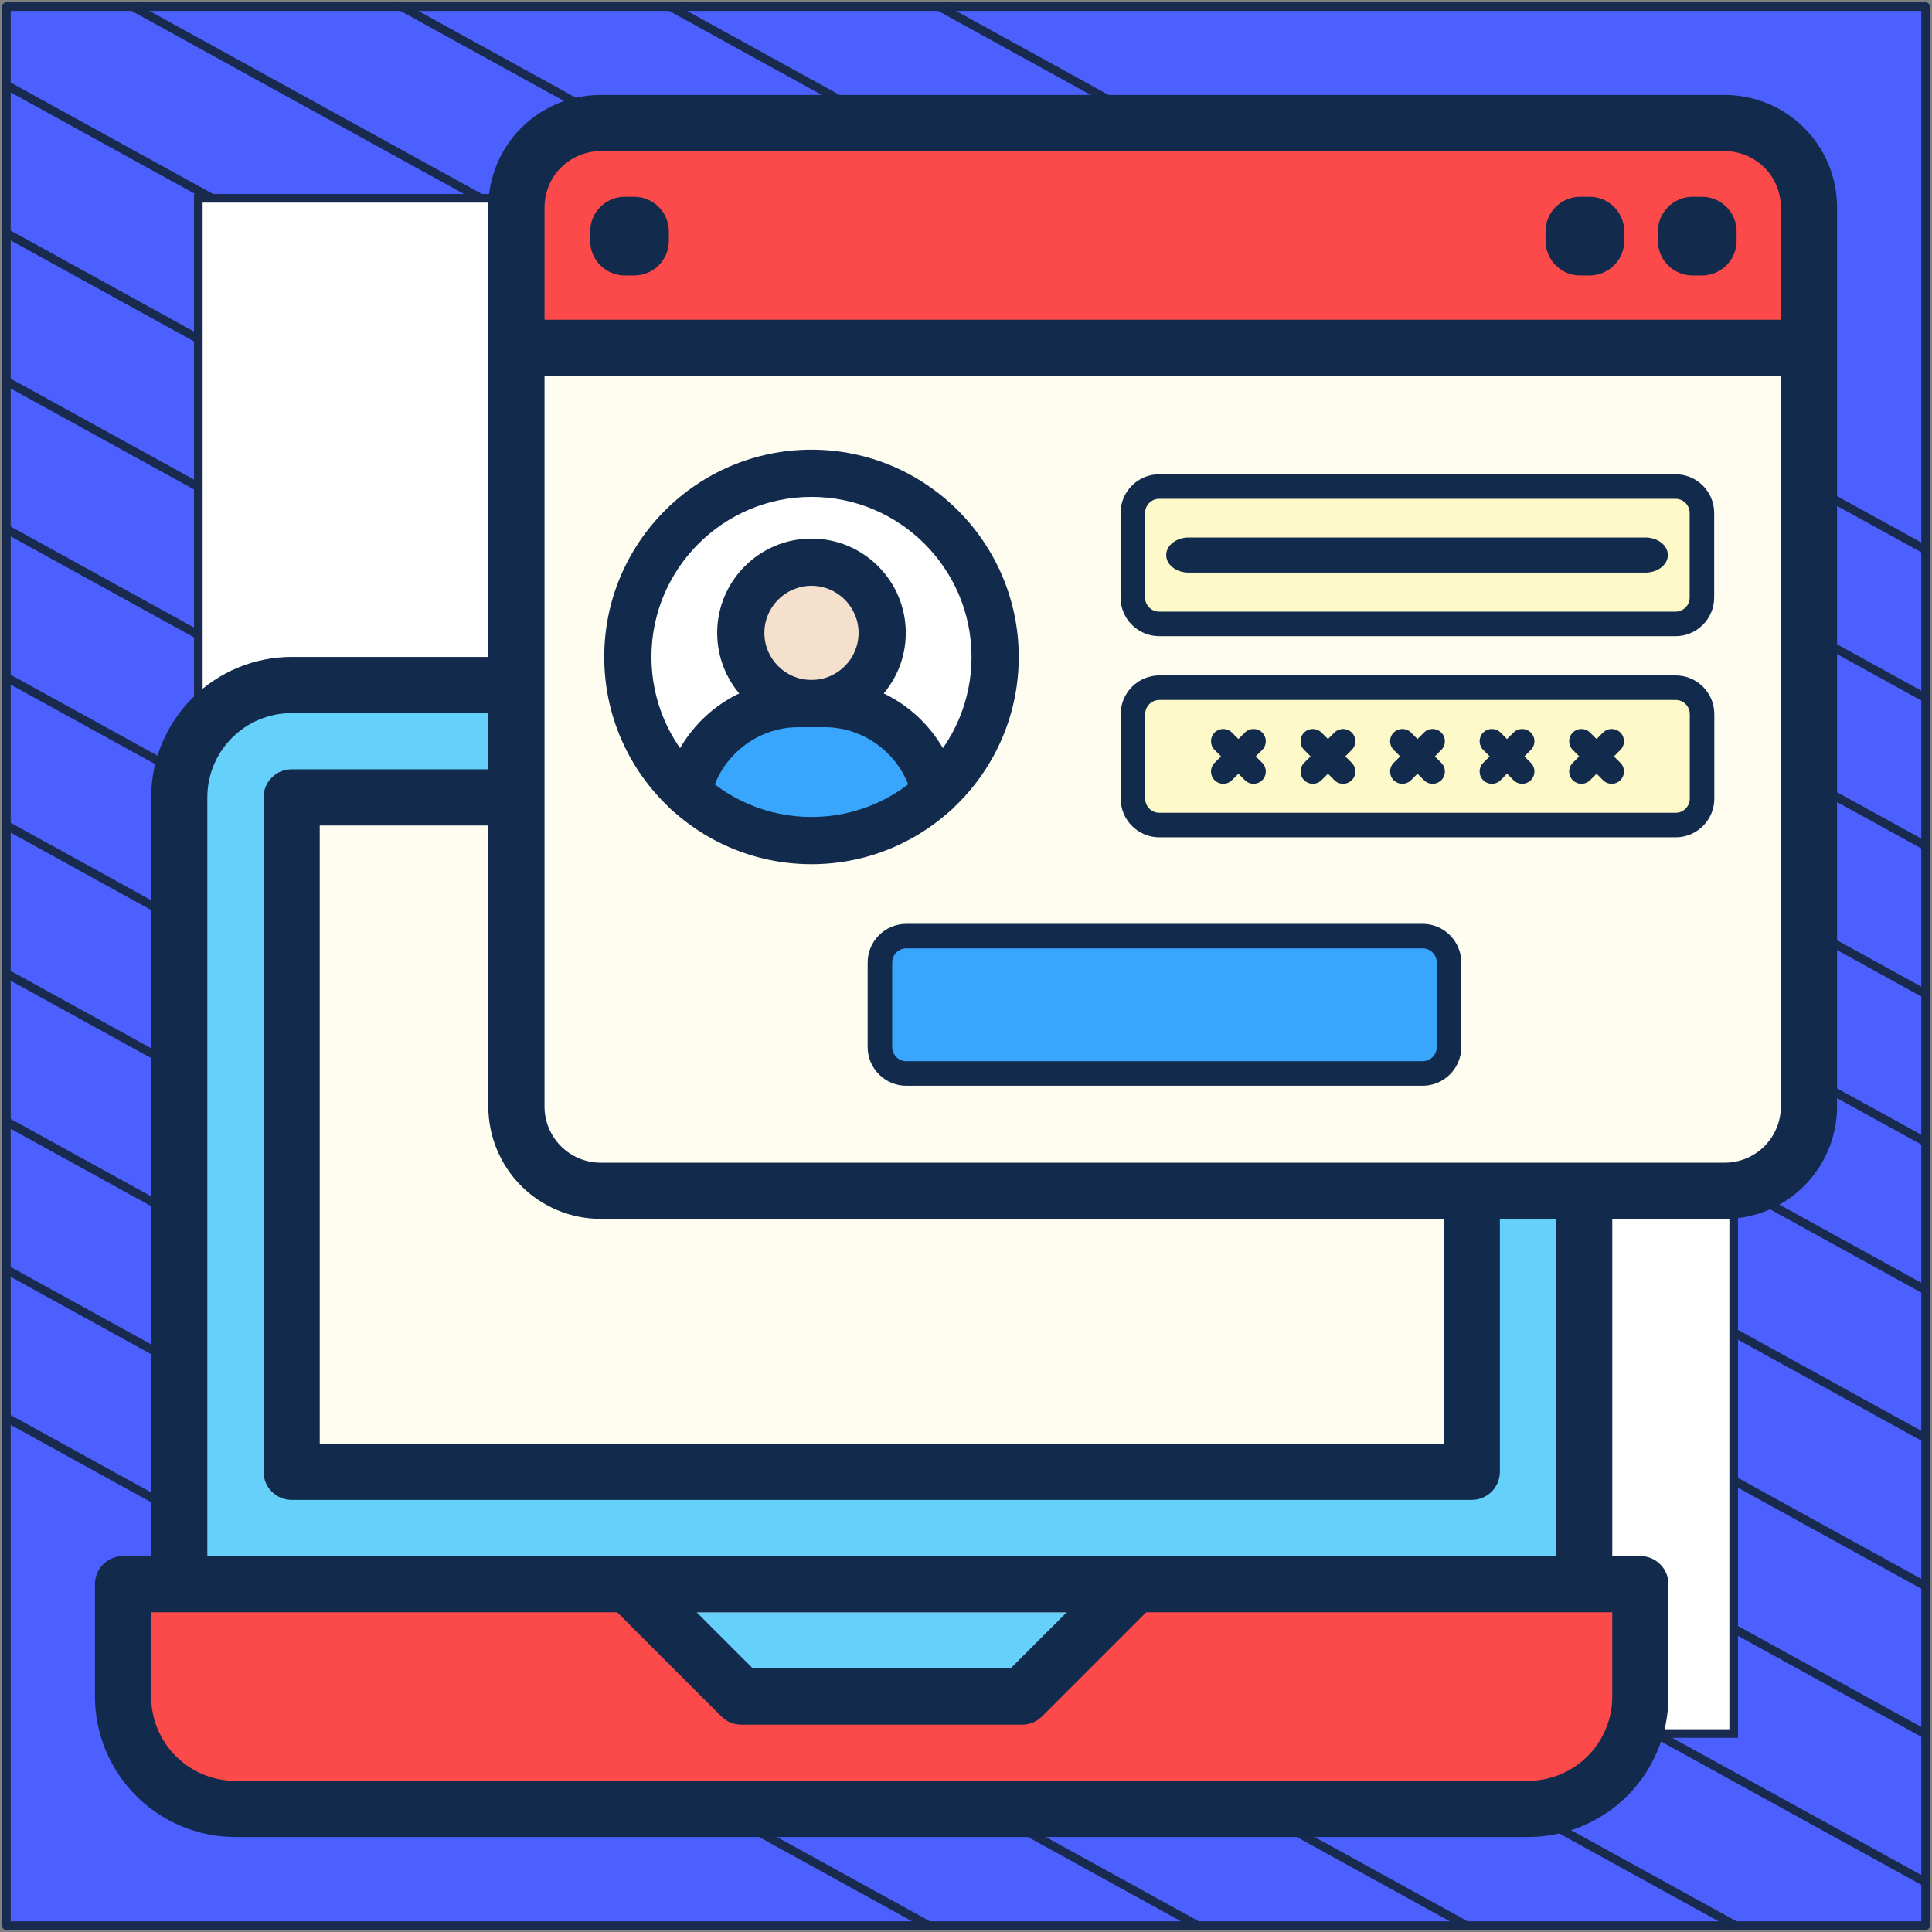 <?xml version="1.0" encoding="UTF-8"?> <svg xmlns="http://www.w3.org/2000/svg" width="302" height="302" viewBox="0 0 302 302" fill="none"><rect x="0" y="0" width="302" height="302" fill="#808080" stroke="none"/><path d="M301 1.038H1V301H301V1.038Z" fill="#4B60FF" stroke="#182A4D" stroke-width="1.346" stroke-linejoin="round"></path><mask id="mask0_1_1503" style="mask-type:luminance" maskUnits="userSpaceOnUse" x="1" y="1" width="300" height="300"><path d="M301 1H1V300.962H301V1Z" fill="white"></path></mask><g mask="url(#mask0_1_1503)"><path d="M-285.023 64.085L219.795 342.085" stroke="#182A4D" stroke-width="1.346" stroke-miterlimit="10"></path><path d="M-263.954 52.544L240.932 330.581" stroke="#182A4D" stroke-width="1.346" stroke-miterlimit="10"></path><path d="M-242.819 41.04L261.999 319.04" stroke="#182A4D" stroke-width="1.346" stroke-miterlimit="10"></path><path d="M-221.682 29.536L283.136 307.536" stroke="#182A4D" stroke-width="1.346" stroke-miterlimit="10"></path><path d="M-200.545 18.032L304.272 296.032" stroke="#182A4D" stroke-width="1.346" stroke-miterlimit="10"></path><path d="M-179.41 6.528L325.409 284.528" stroke="#182A4D" stroke-width="1.346" stroke-miterlimit="10"></path><path d="M-158.273 -5.014L346.545 273.024" stroke="#182A4D" stroke-width="1.346" stroke-miterlimit="10"></path><path d="M-137.205 -16.517L367.613 261.483" stroke="#182A4D" stroke-width="1.346" stroke-miterlimit="10"></path><path d="M-116.069 -28.021L388.749 249.979" stroke="#182A4D" stroke-width="1.346" stroke-miterlimit="10"></path><path d="M-94.932 -39.525L409.886 238.475" stroke="#182A4D" stroke-width="1.346" stroke-miterlimit="10"></path><path d="M-73.796 -51.029L431.023 226.971" stroke="#182A4D" stroke-width="1.346" stroke-miterlimit="10"></path><path d="M-52.659 -62.533L452.159 215.467" stroke="#182A4D" stroke-width="1.346" stroke-miterlimit="10"></path><path d="M-31.591 -74.075L473.227 203.963" stroke="#182A4D" stroke-width="1.346" stroke-miterlimit="10"></path><path d="M-10.454 -85.579L494.364 192.422" stroke="#182A4D" stroke-width="1.346" stroke-miterlimit="10"></path></g><path d="M271 31H31V270.975H271V31Z" fill="white" stroke="#182A4D" stroke-width="1.346" stroke-miterlimit="10"></path><path d="M45.586 107.077H230.061C234.72 107.077 239.189 108.928 242.484 112.223C245.779 115.518 247.63 119.987 247.63 124.646V247.63H28.017V124.646C28.017 119.987 29.868 115.518 33.163 112.223C36.458 108.928 40.926 107.077 45.586 107.077Z" fill="#65D1FB"></path><path d="M45.586 124.646H230.061V230.061H45.586V124.646Z" fill="#FFFDF0"></path><path d="M45.586 124.646V212.492H190.53C195.19 212.492 199.659 210.641 202.954 207.346C206.248 204.051 208.1 199.582 208.1 194.923V124.646H45.586Z" fill="#FFFDF0"></path><path d="M269.591 19.232H93.901C86.623 19.232 80.724 25.132 80.724 32.409V172.961C80.724 180.239 86.623 186.138 93.901 186.138H269.591C276.868 186.138 282.768 180.239 282.768 172.961V32.409C282.768 25.132 276.868 19.232 269.591 19.232Z" fill="#FFFDF0"></path><path d="M269.591 19.232H93.901C90.406 19.232 87.054 20.62 84.583 23.092C82.112 25.563 80.724 28.914 80.724 32.409V54.37H282.768V32.409C282.768 28.914 281.379 25.563 278.908 23.092C276.437 20.62 273.086 19.232 269.591 19.232Z" fill="#FC4949"></path><path d="M256.414 41.194C259.909 41.194 263.26 39.805 265.732 37.334C268.203 34.863 269.591 31.511 269.591 28.017V19.232H93.901C90.406 19.232 87.054 20.62 84.583 23.092C82.112 25.563 80.724 28.914 80.724 32.409V41.194H256.414Z" fill="#FC4949"></path><path d="M19.232 247.63H256.414V265.199C256.414 269.858 254.563 274.327 251.269 277.622C247.974 280.917 243.505 282.768 238.845 282.768H36.801C32.142 282.768 27.673 280.917 24.378 277.622C21.083 274.327 19.232 269.858 19.232 265.199V247.63Z" fill="#FC4949"></path><path d="M98.293 247.63L115.862 265.199H159.785L177.354 247.63H98.293Z" fill="#65D1FB"></path><path d="M172.961 243.237H102.685C100.259 243.237 98.293 245.204 98.293 247.63C98.293 250.055 100.259 252.022 102.685 252.022H172.961C175.387 252.022 177.354 250.055 177.354 247.63C177.354 245.204 175.387 243.237 172.961 243.237Z" fill="#FC4949"></path><path d="M269.591 14.84H93.901C89.241 14.84 84.772 16.691 81.478 19.986C78.183 23.281 76.332 27.749 76.332 32.409V102.685H45.586C39.764 102.692 34.182 105.008 30.065 109.125C25.948 113.242 23.632 118.824 23.625 124.646V243.237H19.232C18.067 243.237 16.95 243.7 16.127 244.524C15.303 245.348 14.84 246.465 14.84 247.63V265.199C14.847 271.021 17.163 276.603 21.28 280.72C25.397 284.837 30.979 287.153 36.801 287.16H238.845C244.668 287.153 250.25 284.837 254.367 280.72C258.484 276.603 260.8 271.021 260.807 265.199V247.63C260.807 246.465 260.344 245.348 259.52 244.524C258.696 243.7 257.579 243.237 256.414 243.237H252.022V190.53H269.591C274.251 190.53 278.719 188.679 282.014 185.384C285.309 182.09 287.16 177.621 287.16 172.961V32.409C287.16 27.749 285.309 23.281 282.014 19.986C278.719 16.691 274.251 14.84 269.591 14.84ZM93.901 23.625H269.591C271.921 23.625 274.155 24.55 275.803 26.197C277.45 27.845 278.376 30.079 278.376 32.409V49.978H85.116V32.409C85.116 30.079 86.042 27.845 87.689 26.197C89.337 24.55 91.571 23.625 93.901 23.625ZM93.901 190.53H225.669V225.668H49.978V129.039H76.332V172.961C76.332 177.621 78.183 182.09 81.478 185.384C84.772 188.679 89.241 190.53 93.901 190.53ZM252.022 265.199C252.022 268.693 250.634 272.045 248.163 274.516C245.692 276.987 242.34 278.375 238.845 278.375H36.801C33.307 278.375 29.955 276.987 27.484 274.516C25.013 272.045 23.625 268.693 23.625 265.199V252.022H96.475L112.757 268.304C113.58 269.128 114.697 269.591 115.862 269.591H159.785C160.949 269.591 162.066 269.128 162.89 268.304L179.172 252.022H252.022V265.199ZM108.896 252.022H166.751L157.966 260.806H117.68L108.896 252.022ZM243.238 243.237H32.409V124.646C32.409 121.152 33.797 117.8 36.269 115.329C38.74 112.858 42.091 111.47 45.586 111.47H76.332V120.254H45.586C44.421 120.254 43.304 120.717 42.48 121.541C41.656 122.364 41.194 123.482 41.194 124.646V230.061C41.194 231.226 41.656 232.343 42.48 233.166C43.304 233.99 44.421 234.453 45.586 234.453H230.061C231.226 234.453 232.343 233.99 233.167 233.166C233.99 232.343 234.453 231.226 234.453 230.061V190.53H243.238V243.237ZM269.591 181.746H93.901C91.571 181.746 89.337 180.82 87.689 179.173C86.042 177.525 85.116 175.291 85.116 172.961V58.763H278.376V172.961C278.376 175.291 277.45 177.525 275.803 179.173C274.155 180.82 271.921 181.746 269.591 181.746Z" fill="#122B4D"></path><path d="M222.655 146.059H141.953C139.672 146.059 137.823 147.908 137.823 150.188V163.402C137.823 165.683 139.672 167.532 141.953 167.532H222.654C224.935 167.532 226.784 165.683 226.784 163.402V150.188C226.784 147.908 224.936 146.059 222.655 146.059Z" fill="#39A6FE"></path><path d="M222.375 144.411H141.674C138.339 144.411 135.627 147.124 135.627 150.459V163.672C135.627 167.007 138.339 169.719 141.674 169.719H222.375C225.709 169.719 228.422 167.007 228.422 163.672V150.459C228.422 147.124 225.709 144.411 222.375 144.411ZM224.588 163.672C224.588 164.892 223.595 165.885 222.375 165.885H141.674C140.454 165.885 139.461 164.892 139.461 163.672V150.459C139.461 149.238 140.454 148.246 141.674 148.246H222.375C223.595 148.246 224.588 149.238 224.588 150.459V163.672Z" fill="#122B4D"></path><path d="M261.907 76.052H181.205C178.924 76.052 177.075 77.901 177.075 80.182V93.396C177.075 95.677 178.924 97.526 181.205 97.526H261.906C264.187 97.526 266.036 95.677 266.036 93.396V80.182C266.036 77.901 264.188 76.052 261.907 76.052Z" fill="#FEF9C8"></path><path d="M257.193 89.508H185.812C183.869 89.508 182.295 88.28 182.295 86.763C182.295 85.247 183.869 84.018 185.812 84.018H257.193C259.136 84.018 260.71 85.247 260.71 86.763C260.71 88.28 259.136 89.508 257.193 89.508Z" fill="#122B4D"></path><path d="M261.926 107.496H181.224C178.944 107.496 177.095 109.345 177.095 111.625V124.839C177.095 127.12 178.944 128.969 181.224 128.969H261.926C264.206 128.969 266.055 127.12 266.055 124.839V111.625C266.055 109.345 264.206 107.496 261.926 107.496Z" fill="#FEF9C8"></path><path d="M261.907 74.135H181.205C177.87 74.135 175.158 76.848 175.158 80.183V93.396C175.158 96.731 177.87 99.443 181.205 99.443H261.906C265.24 99.443 267.953 96.731 267.953 93.396V80.183C267.954 76.848 265.24 74.135 261.907 74.135ZM264.119 93.396C264.119 94.616 263.127 95.609 261.907 95.609H181.205C179.985 95.609 178.992 94.616 178.992 93.396V80.183C178.992 78.962 179.985 77.97 181.205 77.97H261.906C263.126 77.97 264.118 78.962 264.118 80.183V93.396H264.119Z" fill="#122B4D"></path><path d="M261.926 105.578H181.225C177.89 105.578 175.178 108.291 175.178 111.625V124.839C175.178 128.173 177.89 130.886 181.225 130.886H261.926C265.26 130.886 267.973 128.173 267.973 124.839V111.625C267.973 108.291 265.26 105.578 261.926 105.578ZM264.138 124.839C264.138 126.059 263.146 127.051 261.926 127.051H181.225C180.005 127.051 179.012 126.059 179.012 124.839V111.625C179.012 110.405 180.005 109.413 181.225 109.413H261.926C263.146 109.413 264.138 110.405 264.138 111.625V124.839Z" fill="#122B4D"></path><path d="M197.306 119.243L192.571 114.509C191.822 113.76 190.609 113.76 189.86 114.509C189.111 115.259 189.111 116.473 189.86 117.22L194.594 121.954C194.968 122.328 195.459 122.515 195.95 122.515C196.44 122.515 196.931 122.328 197.306 121.954C198.055 121.205 198.055 119.991 197.306 119.243Z" fill="#122B4D"></path><path d="M197.306 114.509C196.556 113.76 195.343 113.76 194.594 114.509L189.86 119.243C189.111 119.991 189.111 121.205 189.86 121.954C190.234 122.328 190.725 122.515 191.216 122.515C191.707 122.515 192.197 122.328 192.572 121.954L197.306 117.22C198.055 116.473 198.055 115.259 197.306 114.509Z" fill="#122B4D"></path><path d="M211.302 119.243L206.568 114.509C205.818 113.76 204.605 113.76 203.856 114.509C203.107 115.259 203.107 116.473 203.856 117.22L208.59 121.954C208.964 122.328 209.455 122.515 209.946 122.515C210.437 122.515 210.927 122.328 211.302 121.954C212.051 121.205 212.051 119.991 211.302 119.243Z" fill="#122B4D"></path><path d="M211.302 114.509C210.552 113.76 209.339 113.76 208.59 114.509L203.856 119.243C203.107 119.991 203.107 121.205 203.856 121.954C204.23 122.328 204.721 122.515 205.212 122.515C205.703 122.515 206.193 122.328 206.568 121.954L211.302 117.22C212.051 116.473 212.051 115.259 211.302 114.509Z" fill="#122B4D"></path><path d="M225.298 119.243L220.565 114.509C219.815 113.76 218.602 113.76 217.853 114.509C217.104 115.259 217.104 116.473 217.853 117.22L222.586 121.954C222.96 122.328 223.451 122.515 223.942 122.515C224.433 122.515 224.923 122.328 225.298 121.954C226.046 121.205 226.046 119.991 225.298 119.243Z" fill="#122B4D"></path><path d="M225.298 114.509C224.548 113.76 223.335 113.76 222.587 114.509L217.853 119.243C217.104 119.991 217.104 121.205 217.853 121.954C218.228 122.328 218.719 122.515 219.209 122.515C219.7 122.515 220.191 122.328 220.565 121.954L225.299 117.22C226.046 116.473 226.046 115.259 225.298 114.509Z" fill="#122B4D"></path><path d="M239.294 119.243L234.56 114.509C233.811 113.76 232.598 113.76 231.849 114.509C231.101 115.259 231.1 116.472 231.849 117.22L236.583 121.954C236.957 122.328 237.448 122.515 237.938 122.515C238.429 122.515 238.919 122.328 239.294 121.954C240.042 121.205 240.042 119.992 239.294 119.243Z" fill="#122B4D"></path><path d="M239.294 114.509C238.545 113.76 237.331 113.76 236.583 114.509L231.85 119.243C231.1 119.992 231.1 121.205 231.85 121.954C232.224 122.328 232.715 122.515 233.205 122.515C233.696 122.515 234.186 122.328 234.561 121.954L239.295 117.22C240.042 116.472 240.042 115.259 239.294 114.509Z" fill="#122B4D"></path><path d="M253.29 119.243L248.556 114.509C247.807 113.76 246.594 113.76 245.845 114.509C245.097 115.259 245.096 116.472 245.845 117.22L250.579 121.954C250.953 122.328 251.444 122.515 251.935 122.515C252.425 122.515 252.915 122.328 253.29 121.954C254.038 121.205 254.038 119.992 253.29 119.243Z" fill="#122B4D"></path><path d="M253.289 114.509C252.54 113.76 251.327 113.76 250.578 114.509L245.845 119.243C245.096 119.992 245.096 121.205 245.845 121.954C246.219 122.328 246.71 122.515 247.201 122.515C247.692 122.515 248.182 122.328 248.557 121.954L253.29 117.22C254.038 116.472 254.038 115.259 253.289 114.509Z" fill="#122B4D"></path><path d="M126.847 73.982C142.712 73.982 155.555 86.842 155.555 102.689C155.555 111.017 152.006 118.519 146.349 123.755C144.328 116.13 137.107 109.981 128.885 109.981H126.847C132.943 109.981 137.898 105.026 137.898 98.93C137.898 92.833 132.943 87.879 126.847 87.879C120.751 87.879 115.796 92.833 115.796 98.93C115.796 105.026 120.751 109.981 126.847 109.981H124.809C116.534 109.981 109.436 116.2 107.486 123.878C101.741 118.625 98.139 111.07 98.139 102.672C98.139 86.825 111 73.982 126.847 73.982Z" fill="white"></path><path d="M128.885 109.981C137.107 109.981 144.328 116.13 146.349 123.755C141.218 128.498 134.366 131.397 126.847 131.397C119.38 131.397 112.598 128.551 107.486 123.895C109.436 116.218 116.534 109.998 124.809 109.998H126.847L128.885 109.981Z" fill="#39A6FE"></path><path d="M126.847 109.981C132.95 109.981 137.898 105.033 137.898 98.93C137.898 92.827 132.95 87.879 126.847 87.879C120.744 87.879 115.796 92.827 115.796 98.93C115.796 105.033 120.744 109.981 126.847 109.981Z" fill="#F5E0CD"></path><path d="M126.847 135.087C108.979 135.087 94.45 120.557 94.45 102.69C94.45 84.822 108.979 70.292 126.847 70.292C144.715 70.292 159.244 84.822 159.244 102.69C159.244 120.557 144.715 135.087 126.847 135.087ZM126.847 77.671C113.055 77.671 101.829 88.898 101.829 102.69C101.829 116.481 113.055 127.708 126.847 127.708C140.639 127.708 151.865 116.481 151.865 102.69C151.865 88.898 140.639 77.671 126.847 77.671Z" fill="#122B4D"></path><path d="M146.191 127.585C144.487 127.585 142.958 126.408 142.589 124.686C141.201 118.308 135.438 113.67 128.885 113.67H124.809C118.256 113.67 112.511 118.308 111.105 124.686C110.666 126.671 108.698 127.936 106.713 127.497C104.728 127.058 103.463 125.09 103.902 123.105C104.921 118.414 107.556 114.144 111.299 111.087C115.094 107.995 119.89 106.291 124.809 106.291H128.885C133.805 106.291 138.601 107.995 142.396 111.087C146.138 114.144 148.773 118.414 149.792 123.105C150.232 125.09 148.967 127.058 146.981 127.497C146.7 127.567 146.437 127.585 146.191 127.585Z" fill="#122B4D"></path><path d="M126.847 113.67C118.712 113.67 112.106 107.064 112.106 98.93C112.106 90.795 118.712 84.189 126.847 84.189C134.981 84.189 141.587 90.795 141.587 98.93C141.587 107.064 134.981 113.67 126.847 113.67ZM126.847 91.568C122.788 91.568 119.485 94.871 119.485 98.93C119.485 102.988 122.788 106.291 126.847 106.291C130.905 106.291 134.208 102.988 134.208 98.93C134.208 94.871 130.905 91.568 126.847 91.568Z" fill="#122B4D"></path><path d="M99.141 43.06H97.665C94.678 43.06 92.254 40.636 92.254 37.649V36.173C92.254 33.186 94.678 30.762 97.665 30.762H99.141C102.127 30.762 104.552 33.186 104.552 36.173V37.649C104.552 40.636 102.127 43.06 99.141 43.06Z" fill="#122B4D"></path><path d="M248.477 43.06H247.002C244.015 43.06 241.59 40.636 241.59 37.649V36.173C241.59 33.186 244.015 30.762 247.002 30.762H248.477C251.464 30.762 253.889 33.186 253.889 36.173V37.649C253.889 40.636 251.464 43.06 248.477 43.06Z" fill="#122B4D"></path><path d="M266.047 43.06H264.571C261.584 43.06 259.16 40.636 259.16 37.649V36.173C259.16 33.186 261.584 30.762 264.571 30.762H266.047C269.033 30.762 271.458 33.186 271.458 36.173V37.649C271.458 40.636 269.033 43.06 266.047 43.06Z" fill="#122B4D"></path></svg> 